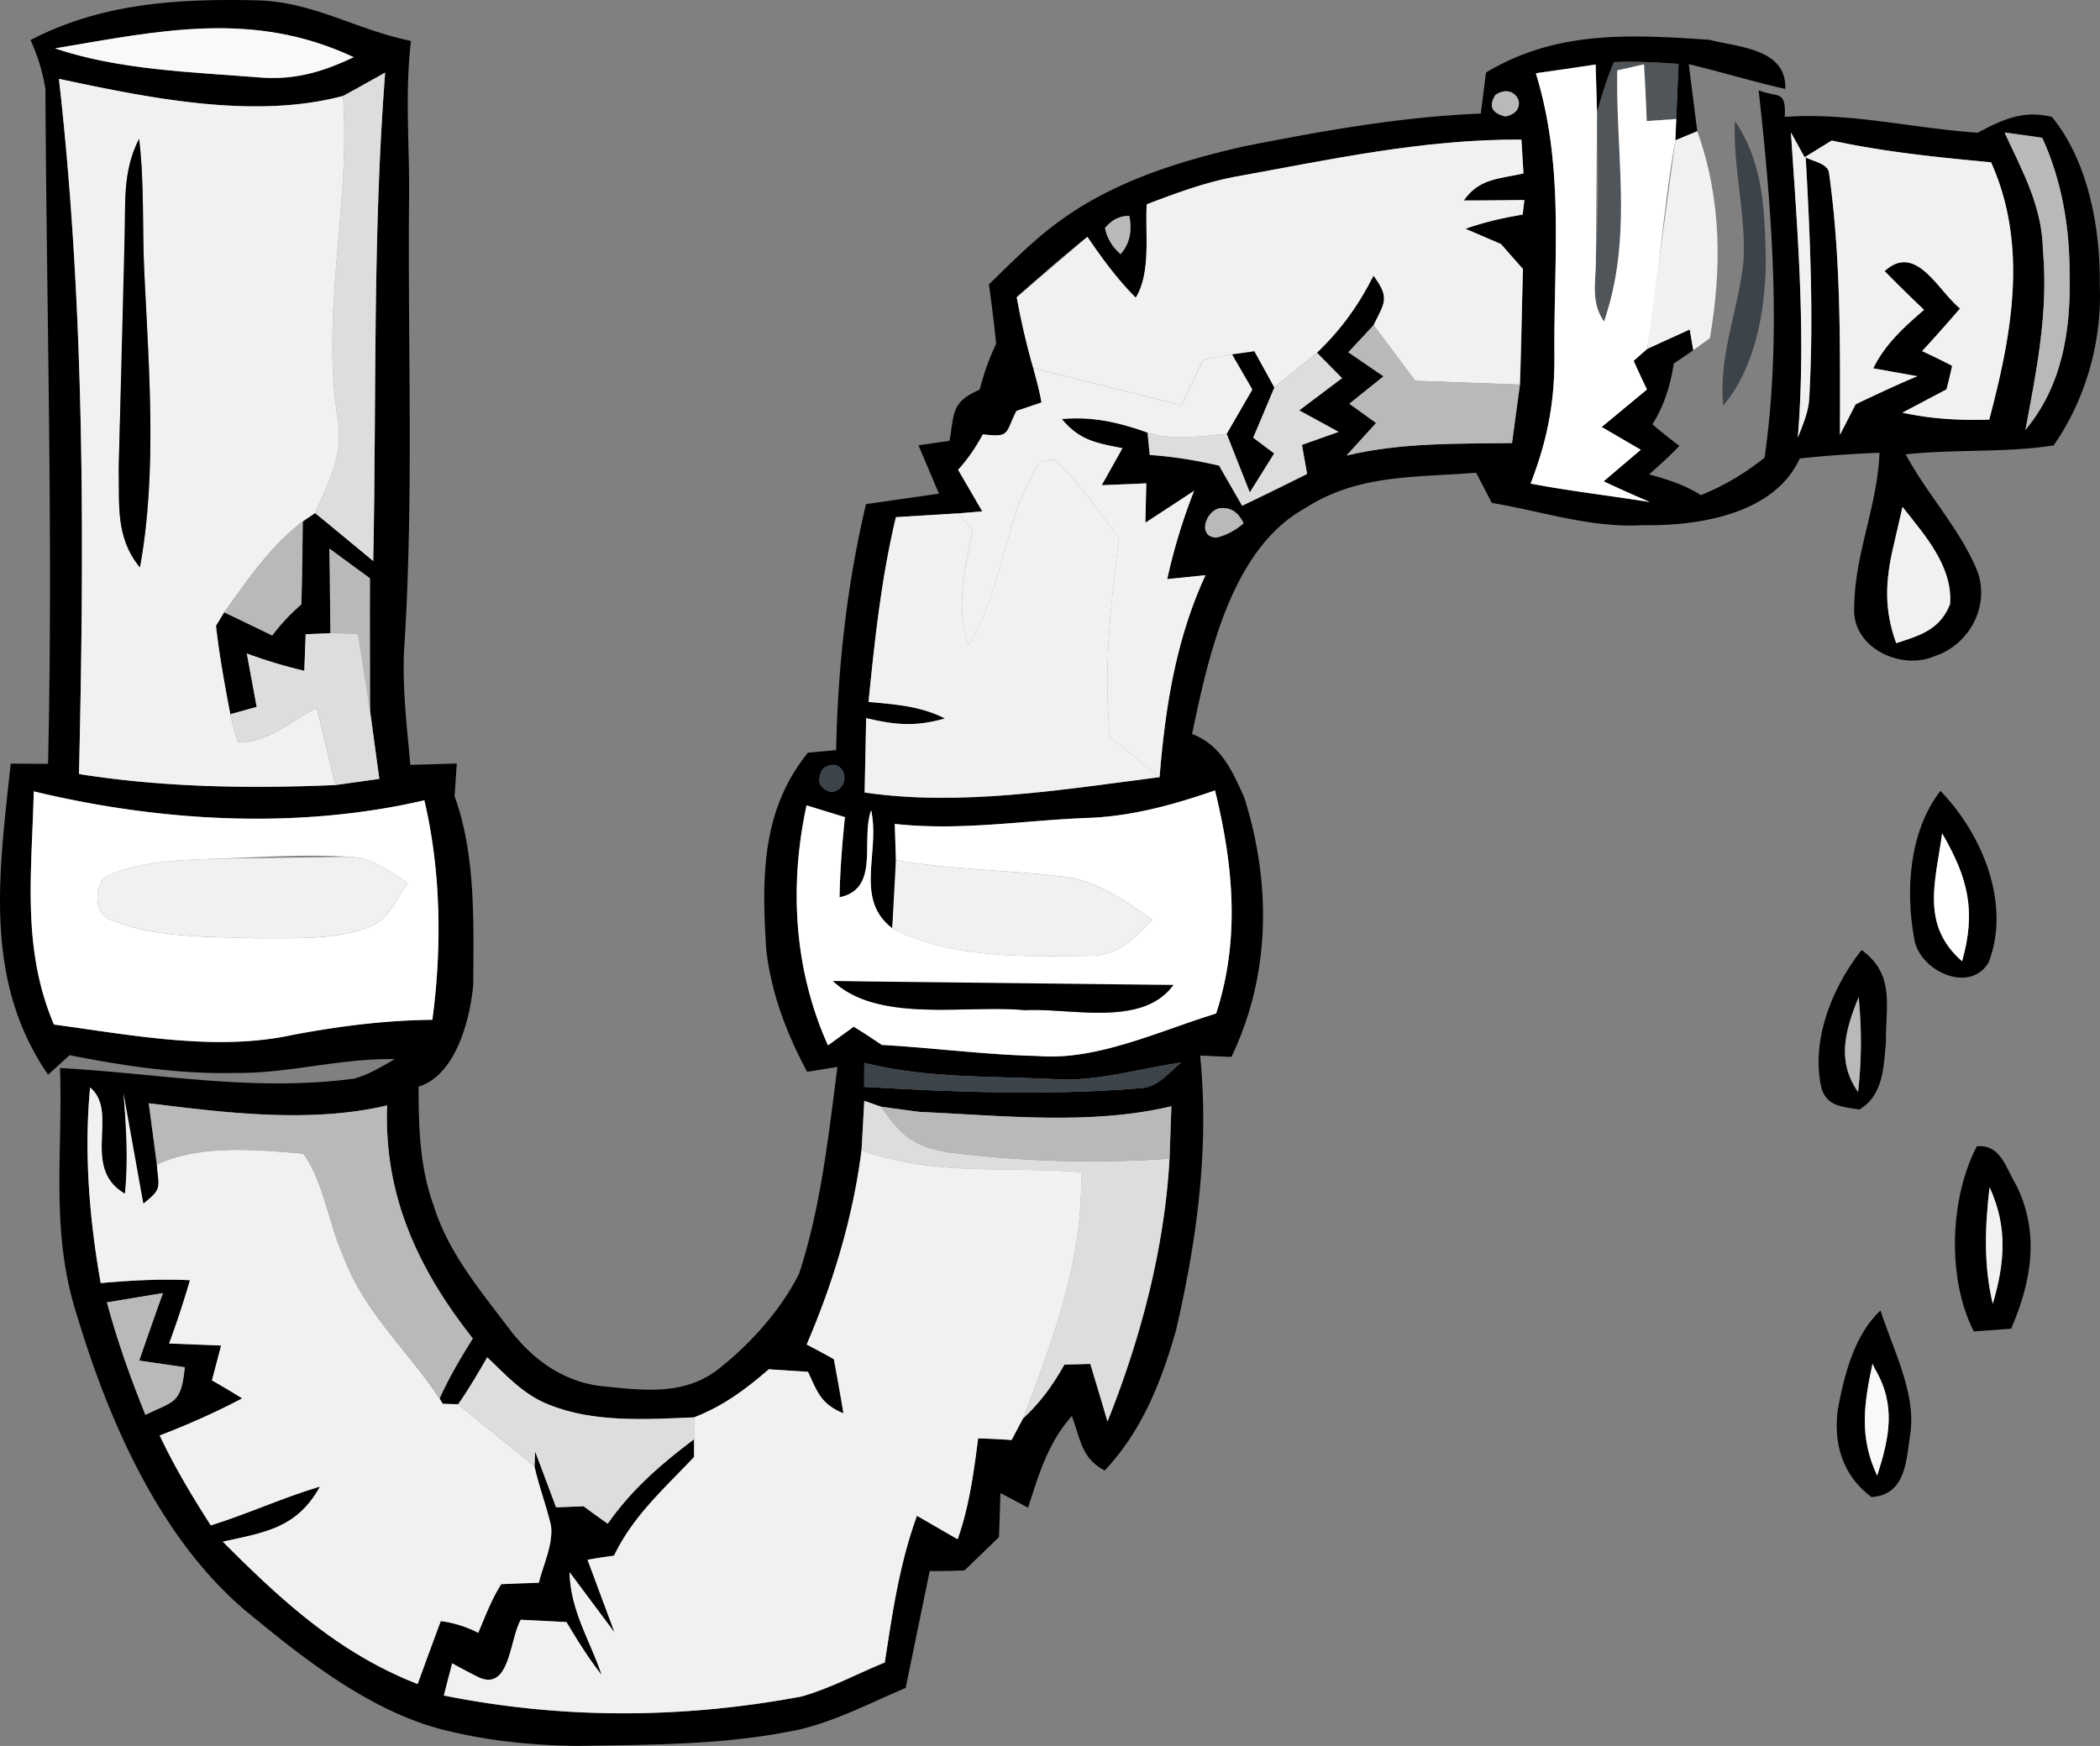 <?xml version="1.0" encoding="utf-8"?>
<svg xmlns="http://www.w3.org/2000/svg" fill="none" height="79" width="95">
  <rect width="100%" height="100%" fill="#808080" stroke="none"/>
  <style>.B{fill:#f1f1f1}.C{fill:#b9b9bc}.D{fill:#000}.E{fill:#dcddde}.F{fill:#3c4349}</style>
  <path class="D" d="M11.657.016c2.565.078 4.41 1.317 6.933 1.836-.29 2.484-.041 4.927-.088 7.422-.052 6.732.218 13.511-.228 20.232-.067 1.717.135 3.397.29 5.103l2.099-.062-.098 1.483c.964 2.65.855 5.716.845 8.516-.14 1.54-.772 4.102-2.477 4.621.01 1.852.047 3.62.684 5.378.658 2.121 2.078 3.807 3.404 5.56 1.026 1.369 2.41 2.391 4.14 2.609 1.896.187 3.829.477 5.415-.83 1.399-1.105 2.782-2.655 3.575-4.263.974-2.951 1.337-6.276 1.731-9.346l-1.368.223c-.933-1.743-1.622-3.542-1.85-5.523-.202-3.226-.244-6.27 1.881-8.916l1.28-.119c.073-3.734.487-7.489 1.352-11.13l3.301-.472-.928-2.189 1.404-.202c.223-1.265.073-1.758 1.363-2.313.192-.731.42-1.395.746-2.075-.088-.902-.202-1.795-.326-2.692 1.067-1.032 2.093-2.085 3.311-2.946 2.42-1.737 5.311-2.63 8.182-3.288 3.565-.705 7.12-1.348 10.757-1.494l.238-1.857c3.182-1.914 6.519-1.722 10.094-1.483 1.316.342 3.503.389 3.446 2.225-1.466-.327-2.907-.773-4.368-1.12l.383 3.034-.99.41.145-3.459c-.979-.062-1.943-.124-2.922-.078-.316.726-.549 1.509-.767 2.266l-.062-2.158-1.363.202-1.342.192c1.301 4.237.808 8.309.84 12.712.026 2.132-.311 3.88-1.078 5.855 1.793.342 3.596.545 5.394.835a62.75 62.75 0 0 1-2.088-.939l1.679-1.426-1.767-1.032 2.047-1.696c-.207-.43-.409-.861-.601-1.297l.612-.539c.637-.306 1.28-.591 1.922-.876l.161.934c-.29.207-.585.405-.881.607-.166 1.027-.42 1.857-.964 2.749a22.24 22.24 0 0 0 1.218.975c-.435.456-.902.877-1.373 1.291.839.223 1.606.472 2.347.939 1.078-.441 1.974-.98 2.881-1.696.777-5.472.337-11.151-.27-16.623.865.353 1.244-.047 1.181 1.203 2.933-.213 5.752.513 8.731.716 1.109-.591 2.073-1.042 3.358-.711 1.643 2.002 2.202 5.078 2.161 7.609.114 2.515-.643 5.197-2.088 7.251-2.181.342-4.477.161-6.69.405.985 1.836 2.482 3.402 3.254 5.316.549 1.556-.373 3.293-1.928 3.807-1.523.68-3.793-.373-3.653-2.225.01-2.365 1.057-4.585 1.14-6.971-1.207.047-2.409.13-3.606.259-1.161 2.536-4.612 3.06-7.083 3.018-2.389.135-4.529-.622-6.845-1.006l-.715-1.369c-2.741.228-5.322.052-7.726 1.603-3.368 1.852-4.394 6.763-5.12 10.217 1.327.524 1.809 1.66 2.358 2.873 1.228 3.885 1.202 8.029-.58 11.742l-1.415-.062c.42 4.227-.145 8.355-1.099 12.463-.668 2.324-1.534 4.523-3.218 6.312-1.067-.56-1.093-1.431-1.487-2.464-1.083 1.224-1.487 2.624-1.979 4.149l-1.249-.664-.067 1.992-1.56 1.509a31.95 31.95 0 0 1-1.575.026l-1.088 5.29c-1.591.674-3.213 1.525-4.881 1.898-3.337.695-6.576.664-9.959.726-2.073-.021-4.176-.239-6.182-.757-3.119-.825-5.985-3.008-8.441-5.036-4.114-3.236-6.539-8.744-8.011-13.645-1.244-3.833-.643-7.303-.782-11.234 4.461.239 8.71 1.084 13.291.482.658-.171 1.264-.55 1.855-.882-2.456-.057-4.798.659-7.254.622-2.529.057-4.985-.316-7.456-.804l-.974.882C-.779 44.334-.038 39.448.485 34.552l1.689.01c.233-10.176-.067-20.367-.119-30.527a8.41 8.41 0 0 0-.674-2.22C4.599.13 8.086-.067 11.657.016zM2.49 2.189c2.865.97 6.13 1.068 9.146 1.307 1.627.15 2.912-.218 4.363-.908C11.444.446 7.211 1.395 2.49 2.189zm13.027 2.152c-4.047 1.079-8.814.083-12.851-.773 1.176 10.383 1.15 21.016.907 31.456 3.829.607 7.716.664 11.597.498l1.99-.28-.415-3.05c-.114-1.992-.01-4.03-.01-6.027L14.9 24.822c.047 1.276.088 2.552.047 3.828l-1.119.047-.062 1.654a22.03 22.03 0 0 1-2.601-.783l.446 2.417-1.192.332c-.254-1.328-.497-2.661-.648-4.004l.368-.607c.736.332 1.461.685 2.176 1.048.394-.529.824-.97 1.316-1.406.062-1.25.052-2.5.067-3.755l.555-.379c.896.7 1.762 1.442 2.632 2.173.15-7.36-.031-14.766.539-22.105l-1.907 1.058zm52.138-.052c-.326.503-.176.83.446.98 1.15-.223.492-1.603-.446-.98zM81.019 5.99c.306 4.616.689 9.19.311 13.817.212-.555.466-1.115.513-1.717.212-3.667.047-7.308-.156-10.969.327.182 1.016.275 1.057.716.549 3.952.497 7.863.492 11.835l.71-1.38c.922-.441 1.85-.876 2.793-1.271l-1.995-.358c.539-1.1 1.389-1.862 2.296-2.645a71.18 71.18 0 0 1-1.783-1.753c1.425-1.291 2.404.877 3.41 1.691-.56.654-1.13 1.297-1.715 1.929a32.74 32.74 0 0 1 1.358.664 24.58 24.58 0 0 1-.254 1.068l-1.995 1.053c1.316.291 2.586.353 3.928.316 1.016-3.833 1.777-7.868.083-11.644-2.435-.228-4.809-.467-7.208-.985l-1.228.757-.617-1.125zm9.664.005c.814 1.774 1.7 3.325 1.736 5.337.249 2.785-.285 5.41-.793 8.122 1.679-2.023 2.057-4.507 2-7.064 0-2.126-.352-4.217-1.239-6.156a64.15 64.15 0 0 0-1.705-.239zM51.877 9.242c-.078 1.297.207 3.096-.498 4.227-.834-.835-1.523-1.779-2.187-2.754-1.099.871-2.156 1.795-3.197 2.733.197 1.079.44 2.142.746 3.2.135.514.285 1.037.373 1.561l-1.135.384c-.513 1.022-.269 1.209-1.518 1.058-.321.596-.669 1.11-1.119 1.603l1.093 1.883-1.109.093-2.798.171c-.658 2.749-.959 5.549-1.239 8.361 1.207.109 2.358.187 3.456.747-1.311.379-2.244.301-3.565-.015-.005 1.12-.047 2.24-.067 3.366 4.363.638 8.99-.14 13.343-.695.259-3.159.736-6.234 2.078-9.138-.575.067-1.156.125-1.731.176.306-1.369.7-2.697 1.218-3.999-.72.508-1.456.991-2.207 1.447l.041-1.779-2.016.083.938-1.675c-1.187-.233-1.938-.353-2.741-1.317 1.378-.13 2.591.15 3.876.612l.098 1.011c1.067.073 2.099.244 3.14.482.337.612.689 1.214 1.042 1.815.99-.451 1.969-.944 2.938-1.437l-.233-1.317 1.658-.586-1.782-.975 1.938-1.457-1.135-1.151c1.099-1.053 1.871-2.132 2.56-3.485.751 1.017.503 1.214.005 2.235l-1.145 1.229 1.591 1.089-1.544 1.24 1.207.871-1.337 1.473c2.482-.591 4.959-.529 7.487-.565l.358-2.645c.093-1.743.073-3.485.14-5.228a41.74 41.74 0 0 1-.995-1.131l-1.606-.69c.839-.301 1.705-.498 2.586-.643l.078-.659a60.44 60.44 0 0 1-2.741.021c.705-1.011 1.601-.97 2.7-1.224l-.093-1.53c-4.461-.026-8.674.908-13.037 1.696-1.358.265-2.622.742-3.912 1.229zm-1.886 1.074c.083.446.316.84.699 1.182.399-.441.534-1.017.399-1.727-.43-.01-.793.171-1.098.545zm6.265 13.36c-.254-.539-.637-.762-1.145-.664-.586.181-.933 1.276-.088 1.312.44-.099.855-.316 1.233-.648zm29.81-.742l-.415 1.805c-.363 1.556-.425 2.842.13 4.362 1.088-.353 1.974-.607 2.435-1.763.135-1.712-1.166-3.148-2.15-4.403zM37.223 34.786c-.3.55-.166.902.404 1.058 1.031-.233.529-1.737-.404-1.058zM1.526 35.807c-.083 3.672-.56 7.074.912 10.549 3.446.467 7.332 1.224 10.762.477 2.109-.399 4.208-.669 6.358-.69.435-3.247.394-6.732-.363-9.932-5.731 1.333-11.975.97-17.67-.405zm38.951 1.473l.052 1.634c-.01 1.027-.067 2.059-.166 3.086-1.731-1.322-.539-3.407-.954-5.337-.487 1.359.42 3.553-1.43 3.937.021-1.214.119-2.417.243-3.625l-1.736-.534c-.788 3.646-.57 7.432.969 10.86l1.166-.845a33.18 33.18 0 0 1 1.27.825c2.347.13 4.669.446 7.021.498 2.674.239 5.565-1.146 8.104-1.919 1.093-3.371.777-6.711-.052-10.093-1.803.622-3.612 1.131-5.529 1.234-3.026.099-5.928.617-8.959.28zm-1.378 10.814l-.005 1.084c4.125.239 8.337.399 12.452.062.881-.052 1.249-.659 1.896-1.162-1.855.264-3.679.825-5.524.762-2.98-.166-5.897-.021-8.819-.747zM4.558 58.057c1.347-.119 2.689-.197 4.037-.13-.28.97-.596 1.919-.943 2.863l2.353.093-.415 1.577a36.59 36.59 0 0 1 1.368.814 34.9 34.9 0 0 1-3.731 1.68c.668 1.416 1.466 2.749 2.311 4.066 1.668-.519 3.259-1.255 4.938-1.753-1.036 1.872-2.472 2.069-4.394 2.49 2.648 2.661 5.249 5.052 8.814 6.441.332-.954.653-1.914 1.047-2.847a5.14 5.14 0 0 1 1.694.529c.316-.737.606-1.53 1.041-2.199a20.63 20.63 0 0 1 1.7-.067c.197-.809.658-1.743.549-2.588-.212-.903-.544-1.769-.746-2.676l.026-.674c.337.835.642 1.68.948 2.526l1.244-.047c.358.275.725.539 1.093.788 1.083-1.546 2.409-2.697 3.907-3.822v.804c-1.342 1.426-2.751 2.655-3.622 4.466a23.02 23.02 0 0 0-1.197.187l1.223 3.288-2.036-2.728c.036 1.732.912 3.06 1.451 4.647-.596-.752-1.099-1.566-1.591-2.391l-2.067-.104c-.523.918-.487 3.35-2 2.557-.373-.187-.741-.384-1.104-.586l-.378 1.457c5.368 1.079 10.799 1.053 16.172.047 1.301-.363 2.523-1.032 3.777-1.54.347-2.256.668-4.486 1.456-6.639l1.84 1.063c.523-1.483.725-3.013.927-4.564a29.29 29.29 0 0 1 1.513.073l.513-.97c.793-.736 1.347-1.504 1.876-2.443l1.171-.031.777 2.609c1.508-3.765 2.581-7.842 2.808-11.898l.083-2.37c-3.638.871-7.679.42-11.4.254-.58-.067-1.155-.145-1.731-.233l-.762-.265-.124 2.241c-.384 3.019-1.28 5.996-2.482 8.786a40.15 40.15 0 0 1 1.233.664l.43 2.448c-1.016-.42-1.176-.954-1.601-1.877l-1.777-.114c-1.026.897-2.093 1.685-3.378 2.173-2.15.093-4.56.249-6.581-.581-1.14-.446-1.907-1.312-2.777-2.137-.42.726-.834 1.442-1.316 2.126l-.694-.021-.145-.239c.425-.949.953-1.836 1.503-2.718-2.466-3.122-4.031-6.467-3.876-10.544-3.456.814-7.296.337-10.783-.099l.368 2.77c.083 1.063.259 1.079-.611 1.774-.446-1.639-.663-3.309-.896-4.989.119 1.52.218 3.019.062 4.538-2.031-1.182-.233-3.687-1.575-4.803-.275 2.935-.036 5.949.482 8.848zm.28.871c.466 1.732 1.067 3.423 1.741 5.088 1.316-.638 1.612-.493 1.783-2.152l-2.062-.301c.321-1.032.689-2.044 1.073-3.055l-2.534.42z"/>
  <path d="M15.999 2.588c-1.451.69-2.736 1.058-4.363.908-3.016-.239-6.28-.337-9.146-1.307 4.721-.794 8.954-1.743 13.509.399z" fill="#f9f9f9"/>
  <path class="F" d="M73.013 2.811c.979-.047 1.943.016 2.922.078l-.145 3.459.041-.965-1.337.093-.124-2.567-1.207.275c-.078 3.869.72 7.531-.601 11.363-.606-.887-.368-1.768-.368-2.785.145-2.23.093-4.455.052-6.685.218-.757.451-1.54.767-2.266z" fill-opacity=".7"/>
  <path class="E" d="M17.424 3.283c-.57 7.339-.389 14.745-.539 22.105l-2.632-2.173c.611-1.421 1.295-2.64 1.026-4.232-.777-4.927.58-9.657.238-14.641.643-.337 1.27-.705 1.907-1.058z"/>
  <path d="M70.821 3.122l1.363-.202.062 2.158-.052 6.685c0 1.017-.238 1.898.368 2.785 1.321-3.833.523-7.494.601-11.363l1.207-.275a83.51 83.51 0 0 1 .124 2.567l1.337-.093-.041.965c-.56 3.133-.741 6.307-1.275 9.439l-.611.539c.192.436.394.866.601 1.297l-2.047 1.696 1.767 1.032-1.679 1.426c.689.327 1.389.638 2.088.939-1.798-.29-3.601-.493-5.394-.835.767-1.976 1.104-3.724 1.078-5.855-.031-4.403.461-8.475-.839-12.712l1.342-.192z" fill="#fff"/>
  <path class="B" d="M2.667 3.568c4.037.856 8.804 1.852 12.851.773.342 4.984-1.016 9.714-.238 14.641.269 1.592-.415 2.811-1.026 4.232l-.555.379c-1.435 1.068-2.518 2.676-3.56 4.113l-.368.607c.15 1.343.394 2.676.648 4.004a11.39 11.39 0 0 0 .347 1.265c1.249.093 2.482-1.011 3.565-1.551l.839 3.49c-3.881.166-7.767.109-11.597-.498.244-10.44.269-21.072-.907-31.456zM6.33 25.673c.782-4.263.409-8.962.202-13.282-.104-2.043.005-4.066-.238-6.104-.767 1.483-.601 2.936-.658 4.549-.005 3.459-.192 6.914-.264 10.373.036 1.644-.15 3.117.959 4.466z"/>
  <path class="C" d="M67.655 4.29c.938-.622 1.596.757.446.98-.622-.15-.772-.477-.446-.98z"/>
  <path class="B" d="M75.791 6.348l.99-.41c1.099 3.044 1.114 6.213.57 9.367l-.751.539-.161-.934-1.922.877 1.275-9.439z"/>
  <path class="F" d="M78.485 5.472c1.327 1.976 1.342 4.108 1.399 6.4-.041 2.225-.461 4.725-1.928 6.483-.218-2.282.663-4.248.912-6.473.145-2.142-.482-4.248-.383-6.41z"/>
  <path class="B" d="M81.019 5.991l.617 1.125 1.228-.757c2.399.519 4.772.757 7.208.985 1.694 3.776.933 7.811-.083 11.644-1.342.036-2.612-.026-3.928-.316l1.995-1.053c.093-.353.176-.71.254-1.068a32.87 32.87 0 0 0-1.358-.664 66.96 66.96 0 0 0 1.715-1.929c-1.005-.814-1.985-2.982-3.409-1.691.585.597 1.176 1.177 1.782 1.753-.907.783-1.757 1.546-2.296 2.645l1.995.358c-.943.394-1.87.83-2.793 1.271l-.71 1.38c.005-3.973.057-7.883-.492-11.836-.041-.441-.731-.534-1.057-.716.202 3.662.368 7.303.155 10.969-.047.602-.3 1.162-.513 1.717.378-4.626-.005-9.201-.311-13.817z"/>
  <path class="C" d="M90.683 5.996l1.705.239c.886 1.94 1.238 4.03 1.238 6.156.057 2.557-.321 5.041-2 7.064.508-2.712 1.041-5.337.793-8.122-.036-2.012-.922-3.563-1.736-5.337z"/>
  <path class="D" d="M6.293 6.286c.244 2.038.135 4.061.238 6.104.207 4.32.58 9.019-.202 13.282-1.109-1.348-.922-2.822-.959-4.466l.264-10.373c.057-1.613-.109-3.065.658-4.549z"/>
  <path class="B" d="M68.826 6.317l.093 1.53c-1.099.254-1.995.213-2.7 1.224l2.741-.021-.078.659c-.881.145-1.746.342-2.586.643l1.606.69.995 1.131-.14 5.228-4.736-.171-1.881-2.521c.497-1.022.746-1.219-.005-2.235-.689 1.354-1.461 2.432-2.56 3.485l-.057.047-1.876 1.525-.902-1.634-1 .14-1.306.228-.99 2.069-6.705-1.686c-.306-1.058-.549-2.121-.746-3.2l3.197-2.733c.663.975 1.352 1.919 2.187 2.754.705-1.131.42-2.93.497-4.227 1.29-.488 2.555-.965 3.912-1.229 4.363-.788 8.576-1.722 13.037-1.696z"/>
  <path class="C" d="M51.089 9.771c.135.711 0 1.286-.399 1.727-.383-.342-.617-.736-.7-1.182.306-.373.669-.555 1.099-.545zm11.053 4.939l1.881 2.521 4.736.171-.358 2.645c-2.529.036-5.005-.026-7.488.565l1.337-1.473-1.207-.871 1.544-1.24-1.591-1.089 1.145-1.229z"/>
  <path class="E" d="M59.52 16.006l.057-.047 1.135 1.151-1.938 1.457 1.782.975-1.658.586.233 1.317-2.938 1.437-1.042-1.815c-1.041-.238-2.073-.41-3.14-.482l-.098-1.011c1.212.373 2.347.161 3.586.057l1.041 2.635 1.093-1.748-.948-.711.959-2.277 1.876-1.525z"/>
  <path class="B" d="M54.437 16.265l1.306-.228.917 1.587-1.161 2.007c-1.238.104-2.373.316-3.586-.057-1.285-.462-2.498-.742-3.876-.612.803.965 1.555 1.084 2.741 1.317l-.938 1.675 2.016-.083-.041 1.779 2.207-1.447a26.18 26.18 0 0 0-1.218 3.999l1.731-.176c-1.342 2.904-1.819 5.98-2.078 9.139l-2.244-1.81c-.301-3.034.031-6.011.409-9.019-.907-1.198-1.798-2.526-2.917-3.537l-.642.104c-1.7 2.531-1.591 5.617-3.249 8.283-.601-1.795-.166-3.423.197-5.202l-.684-.752 1.109-.093-1.093-1.883c.451-.493.798-1.006 1.119-1.603 1.249.15 1.005-.036 1.518-1.058l1.135-.384c-.088-.524-.238-1.048-.373-1.561l6.705 1.686.99-2.069z"/>
  <path class="D" d="M55.742 16.037l1-.14.902 1.634-.959 2.277.948.711-1.093 1.748-1.041-2.635 1.161-2.007-.917-1.587z"/>
  <path class="B" d="M47.063 20.901l.643-.104c1.119 1.011 2.01 2.339 2.917 3.537-.378 3.008-.71 5.985-.409 9.019l2.244 1.81c-4.353.555-8.98 1.333-13.343.695l.067-3.366c1.321.316 2.254.394 3.565.015-1.098-.56-2.249-.638-3.456-.747.28-2.811.58-5.612 1.238-8.361l2.798-.171.684.752c-.363 1.779-.798 3.407-.197 5.202 1.658-2.666 1.549-5.752 3.249-8.283z"/>
  <path class="C" d="M55.11 23.012c.508-.098.891.125 1.145.664a2.79 2.79 0 0 1-1.233.648c-.845-.036-.497-1.131.088-1.312zm-41.412.581l-.067 3.755a9.14 9.14 0 0 0-1.316 1.406l-2.176-1.048c1.042-1.437 2.125-3.044 3.56-4.113z"/>
  <path class="B" d="M86.066 22.935c.984 1.255 2.285 2.692 2.15 4.403-.461 1.156-1.347 1.411-2.435 1.763-.554-1.52-.492-2.806-.13-4.362l.415-1.805z"/>
  <path class="C" d="M14.901 24.822l1.834 1.343.01 6.027-.554-3.511-1.073-.031h-.171l-.047-3.828z"/>
  <path class="E" d="M13.828 28.697l1.119-.047h.171l1.073.031.554 3.511.415 3.05-1.99.28-.839-3.49c-1.083.539-2.316 1.644-3.565 1.551-.14-.41-.254-.835-.347-1.266l1.192-.332-.446-2.417a22.02 22.02 0 0 0 2.601.783l.062-1.654z"/>
  <path class="F" d="M37.223 34.786c.933-.679 1.435.825.404 1.058-.57-.156-.705-.508-.404-1.058z"/>
  <path d="M1.527 35.807c5.695 1.374 11.939 1.738 17.67.405.756 3.2.798 6.685.363 9.932-2.15.021-4.249.29-6.358.69-3.43.747-7.317-.01-10.762-.477-1.472-3.475-.995-6.877-.912-10.549zm16.929 4.139c-.891-.519-1.575-1.141-2.653-1.177-2.073-.135-4.166.036-6.244.088-1.549.078-3.446.109-4.84.861-.477.514-.456 1.769.409 1.94 1.974.804 4.41.716 6.508.799 1.643-.021 3.58.099 5.125-.539.803-.301 1.218-1.302 1.694-1.971zm36.509-4.18c.829 3.382 1.145 6.722.052 10.093-2.539.773-5.43 2.158-8.104 1.919-2.352-.052-4.674-.368-7.021-.498a33.18 33.18 0 0 0-1.27-.825l-1.166.845c-1.539-3.428-1.757-7.214-.969-10.86l1.736.534c-.124 1.208-.223 2.412-.243 3.625 1.85-.384.943-2.578 1.43-3.937.415 1.929-.777 4.014.954 5.337 2.606 1.385 6.026 1.281 8.918 1.25 1.332 0 2-.773 2.855-1.644-1.29-.866-2.435-1.727-4.026-1.94-2.523-.306-5.068-.306-7.581-.752l-.052-1.634c3.031.337 5.933-.182 8.959-.28 1.917-.104 3.726-.612 5.529-1.234zm-17.281 8.625c2.052 1.929 6.042 1.058 8.669 1.317 2.078-.114 5.327.794 6.726-1.141-5.13.057-10.27-.047-15.395-.176z" fill="#fff"/>
  <path class="D" d="M87.781 35.787c1.886 1.935 3.213 5.119 2.176 7.769-.86 1.421-3.094.389-3.353-1.037-.415-2.199-.243-4.901 1.176-6.732zm.979 7.707c.648-2.282.264-3.776-.902-5.788-.295 2.178-.99 4.134.902 5.788z"/>
  <path d="M87.859 37.706c1.166 2.012 1.549 3.506.902 5.788-1.891-1.654-1.197-3.61-.902-5.788z" fill="#fff"/>
  <path class="B" d="M9.558 38.857l6.244-.088c1.078.036 1.762.659 2.653 1.177-.477.669-.891 1.67-1.694 1.971-1.544.638-3.482.519-5.125.539-2.099-.083-4.534.005-6.508-.799-.865-.171-.886-1.426-.409-1.94 1.394-.752 3.29-.783 4.84-.861zm30.971.058c2.513.446 5.057.446 7.581.752 1.591.213 2.736 1.074 4.026 1.94-.855.871-1.523 1.644-2.855 1.644-2.891.031-6.311.135-8.918-1.25l.166-3.086z"/>
  <path class="D" d="M84.216 42.985c1.523 1.11 1.083 2.536 1.099 4.175-.104 1.126-.114 2.396-1.202 3.044-.725-.124-1.456-.124-1.71-.959-.503-2.137.482-4.58 1.814-6.26zm-.161 6.421a20.07 20.07 0 0 0 .026-4.284c-.591 1.463-1.016 2.878-.026 4.284zm-46.37-5.015l15.395.176c-1.399 1.935-4.648 1.027-6.726 1.141-2.627-.259-6.617.612-8.669-1.317z"/>
  <path class="C" d="M84.081 45.122a20.07 20.07 0 0 1-.026 4.284c-.99-1.406-.565-2.822.026-4.284z"/>
  <path class="F" d="M39.099 48.094c2.922.726 5.84.581 8.819.747 1.845.062 3.669-.498 5.524-.762-.648.503-1.016 1.11-1.896 1.162-4.114.337-8.327.176-12.452-.062l.005-1.084z"/>
  <path class="B" d="M4.076 49.209c1.342 1.115-.456 3.62 1.575 4.803.155-1.52.057-3.019-.062-4.538l.896 4.989c.871-.695.694-.711.611-1.774 1.985-.918 4.498-.669 6.627-.488.917 1.286 1.14 3.112 1.777 4.569.985 2.64 2.855 4.217 4.384 6.509l.145.239.694.021 3.456 2.811c.202.908.534 1.774.746 2.676.109.845-.352 1.779-.549 2.588l-1.7.067c-.435.669-.726 1.463-1.042 2.199a5.14 5.14 0 0 0-1.694-.529l-1.047 2.847c-3.565-1.39-6.166-3.781-8.814-6.442 1.922-.42 3.358-.617 4.394-2.49-1.679.498-3.27 1.234-4.938 1.753-.845-1.317-1.643-2.65-2.311-4.066 1.275-.493 2.523-1.042 3.731-1.68a36.64 36.64 0 0 0-1.368-.814l.415-1.577-2.352-.093a42.01 42.01 0 0 0 .943-2.863c-1.347-.067-2.689.01-4.037.13-.518-2.899-.757-5.913-.482-8.848z"/>
  <path class="C" d="M17.512 50.018c-.155 4.076 1.409 7.422 3.876 10.544-.549.882-1.078 1.769-1.503 2.718-1.529-2.292-3.399-3.869-4.384-6.509-.637-1.457-.86-3.283-1.777-4.569-2.13-.182-4.643-.431-6.627.487l-.368-2.77c3.487.436 7.327.913 10.783.099z"/>
  <path class="E" d="M39.099 49.811l.762.265c.865 1.286 1.497 1.82 3.047 2.064 3.27.42 6.71.519 10.001.285-.228 4.056-1.301 8.132-2.809 11.898-.243-.871-.518-1.737-.777-2.609l-1.171.031c-.529.939-1.083 1.706-1.876 2.443 1.389-3.651 2.726-7.162 2.632-11.151-3.487-.275-6.591.197-9.933-.985l.124-2.241z"/>
  <path class="C" d="M39.861 50.075l1.731.233c3.72.166 7.762.617 11.4-.254l-.083 2.37c-3.29.233-6.731.135-10.001-.285-1.549-.244-2.181-.778-3.047-2.064z"/>
  <path class="B" d="M38.975 52.051c3.342 1.182 6.446.71 9.933.985.093 3.988-1.244 7.5-2.632 11.151l-.513.97c-.503-.036-1.005-.062-1.513-.073-.202 1.551-.404 3.081-.928 4.564l-1.84-1.063c-.788 2.152-1.109 4.382-1.456 6.639-1.254.508-2.477 1.177-3.777 1.54-5.373 1.006-10.804 1.032-16.172-.047l.378-1.457c.363.202.731.399 1.104.586 1.513.794 1.477-1.639 2-2.557l2.067.104c.492.825.995 1.639 1.591 2.391-.539-1.587-1.415-2.915-1.451-4.647l2.036 2.728-1.223-3.288a23.02 23.02 0 0 1 1.197-.187c.87-1.81 2.28-3.039 3.622-4.466v-.804-.991c1.285-.487 2.352-1.276 3.378-2.173l1.777.114c.425.923.586 1.457 1.601 1.878-.124-.82-.285-1.634-.43-2.448-.409-.228-.819-.451-1.233-.664 1.202-2.79 2.099-5.767 2.482-8.786z"/>
  <path class="D" d="M89.429 51.864c1.099-.088 1.311.996 1.783 1.763 1.073 2.158.689 4.372-.233 6.493l-1.689.124c-1.223-2.401-1.088-6.032.14-8.381zm.72 7.131c.544-1.857.684-3.475-.145-5.275-.207 1.784-.275 3.522.145 5.275z"/>
  <path class="B" d="M90.004 53.721c.829 1.8.689 3.418.145 5.275-.42-1.753-.352-3.491-.145-5.275z"/>
  <path class="C" d="M7.371 58.508l-1.073 3.055 2.062.301c-.171 1.66-.466 1.514-1.783 2.152-.674-1.665-1.275-3.356-1.741-5.088l2.534-.42z"/>
  <path class="D" d="M85.071 59.297c.544 1.712 1.591 3.682 1.358 5.492-.192 1.224-.171 2.842-1.767 2.951-1.311-.975-1.746-2.438-1.513-4.025.29-1.525.741-3.325 1.922-4.419zm-.363 2.407c-.389 1.831-.611 3.325.213 5.067.549-1.727.87-3.179-.104-4.834l-.109-.233z"/>
  <path class="E" d="M22.041 61.413c.87.825 1.637 1.691 2.777 2.137 2.021.83 4.43.674 6.581.581v.991c-1.498 1.125-2.824 2.277-3.907 3.822l-1.093-.788-1.244.047-.948-2.526-.026.674-3.456-2.811c.482-.685.896-1.4 1.316-2.126z"/>
  <path d="M84.708 61.703l.109.233c.974 1.654.653 3.107.104 4.834-.824-1.743-.601-3.236-.212-5.067z" fill="#f9f9f9"/>
</svg>